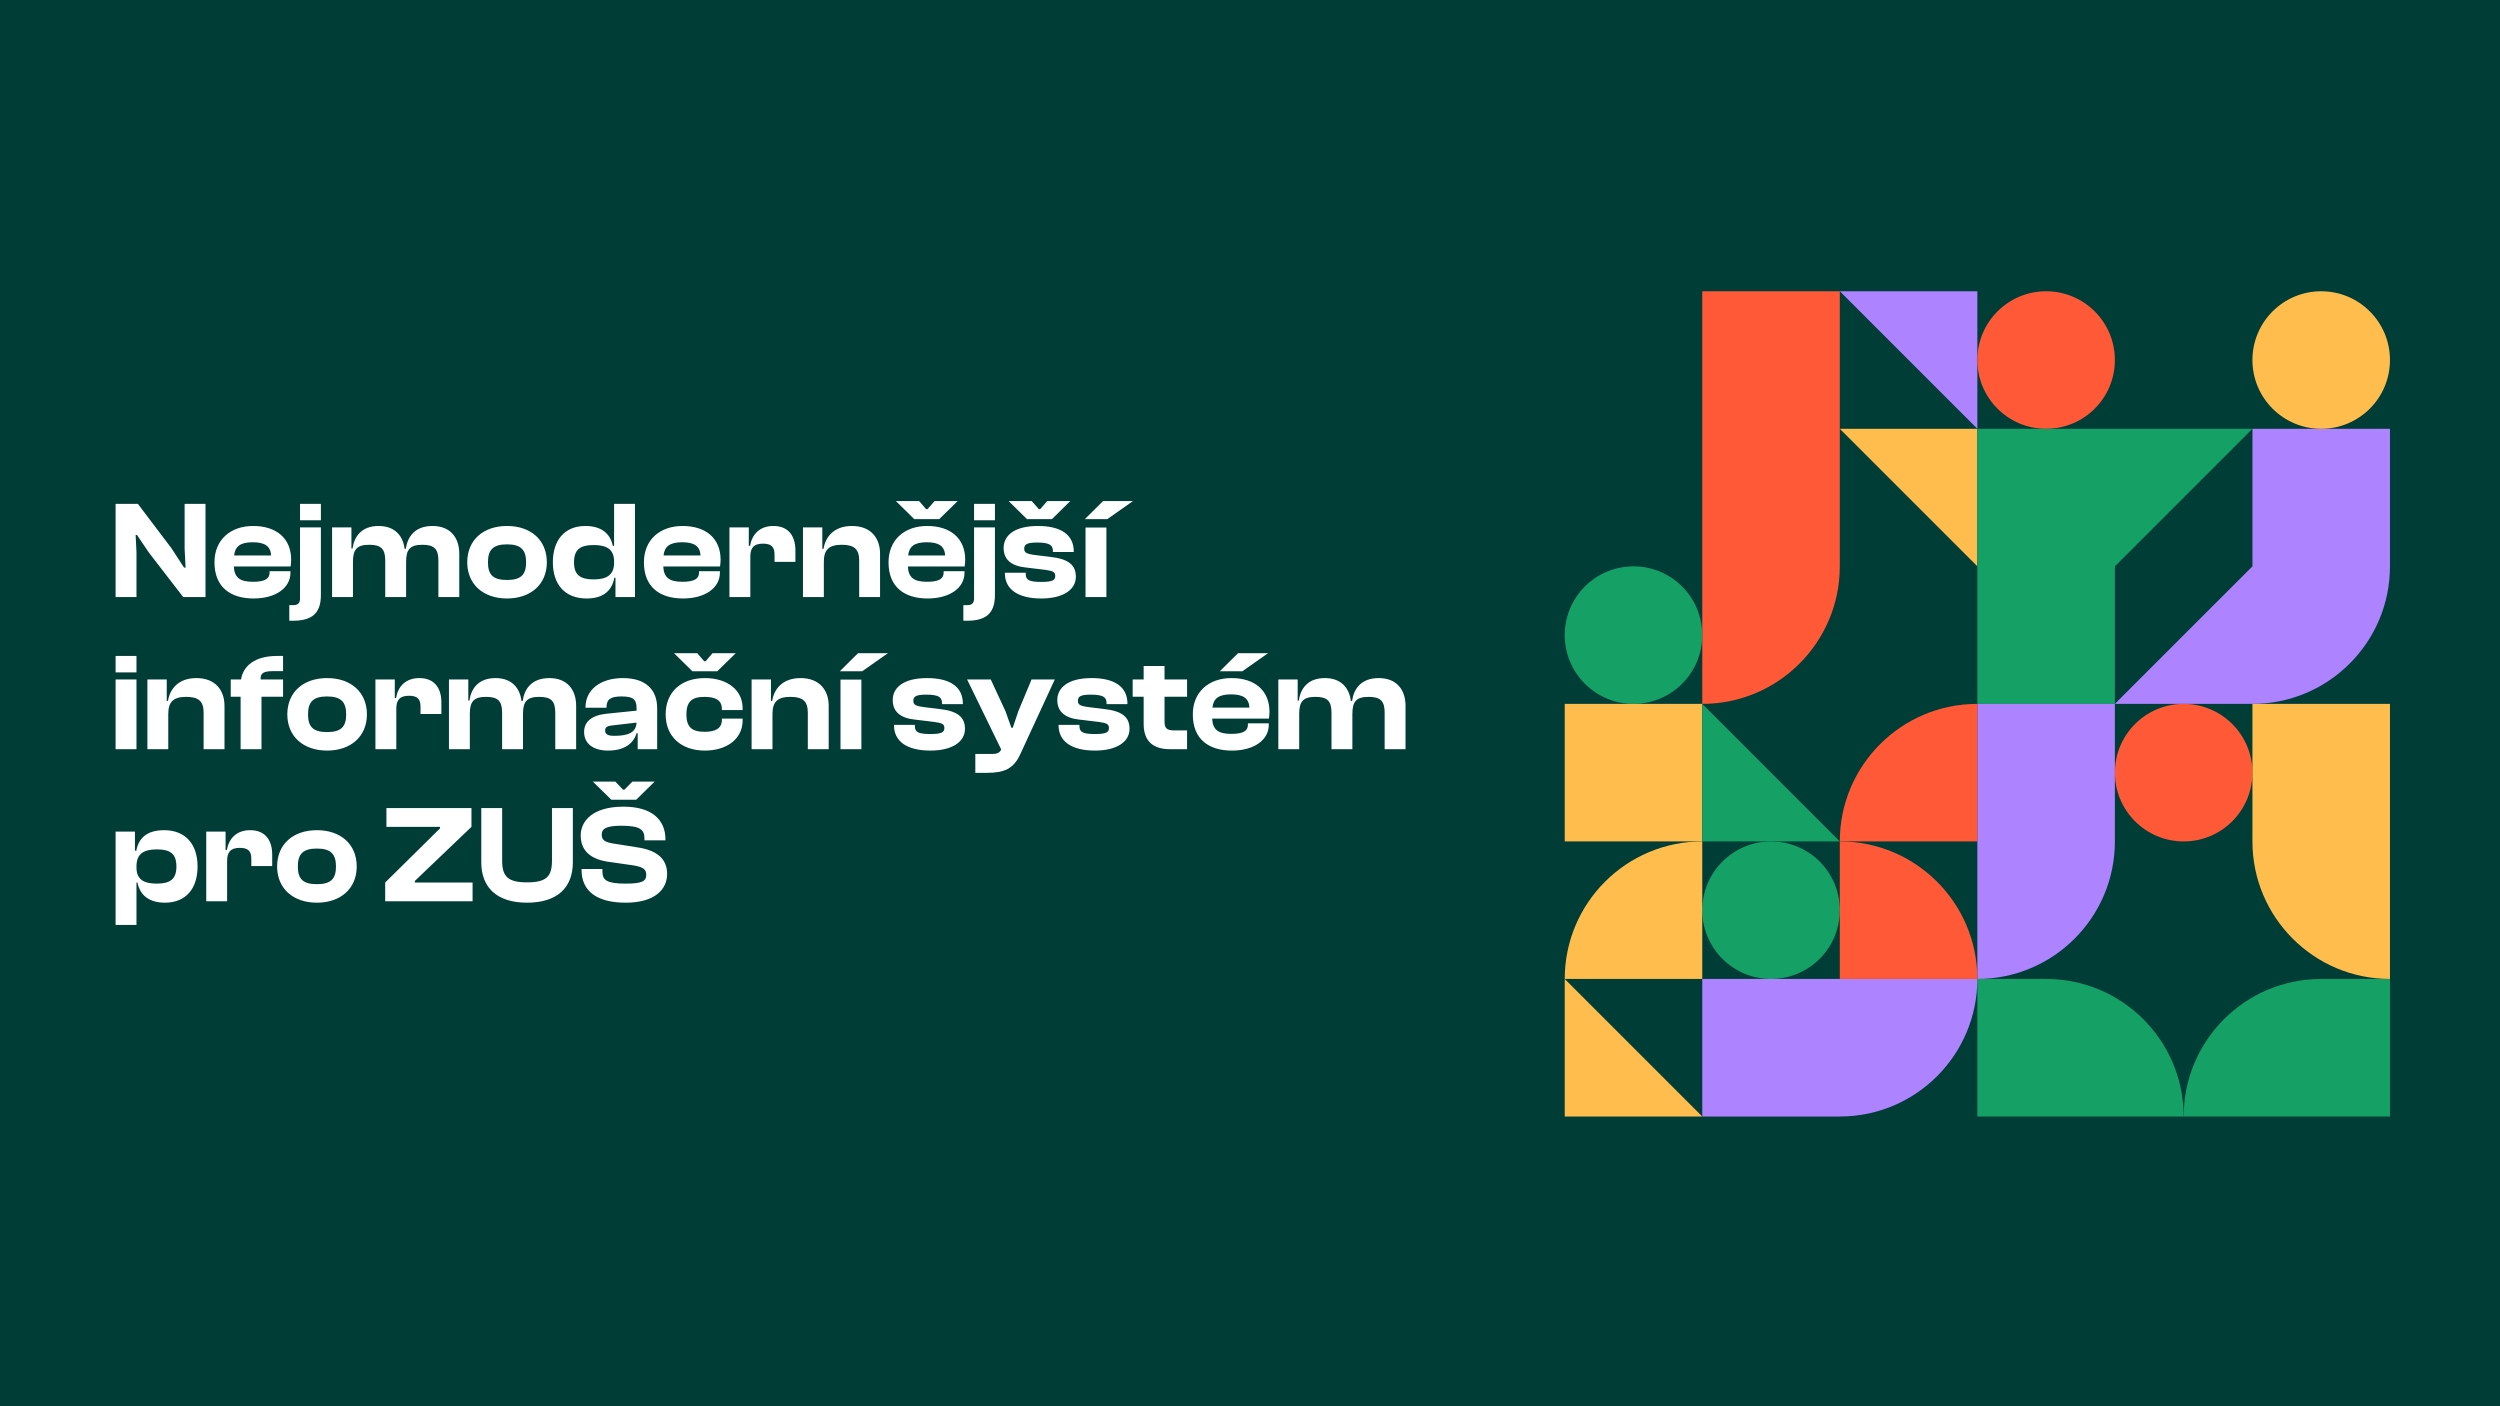 <svg width="1545" height="869" viewBox="0 0 1545 869" fill="none" xmlns="http://www.w3.org/2000/svg">
<rect width="1545" height="869" fill="#003D37"/>
<path d="M84.34 369H71.44V311.38H85.2L105.84 338.642L113.752 350.768H114.698L114.096 339.158V311.38H126.996V369H113.236L91.994 341.48L84.684 330.644H83.824L84.34 341.222V369ZM156.716 369.86C142.354 369.86 132.55 362.808 132.55 347.5C132.55 333.74 142.268 325.054 156.458 325.054C170.562 325.054 179.936 332.45 179.936 345.952C179.936 347.5 179.764 348.618 179.592 350.08H144.504C144.848 356.702 147.944 359.54 156.286 359.54C163.94 359.54 166.606 357.562 166.606 353.864V353.004H179.506V353.95C179.506 363.324 170.39 369.86 156.716 369.86ZM156.2 335.116C148.546 335.116 145.278 337.696 144.676 343.286H167.552C167.208 337.61 163.768 335.116 156.2 335.116ZM198.307 321.528H185.407V311.38H198.307V321.528ZM180.935 383.62H178.785V373.988H181.107C183.945 373.988 185.407 372.87 185.407 369.86V325.914H198.307V367.796C198.307 380.008 191.685 383.62 180.935 383.62ZM218.127 369H205.227V325.914H217.181V338.986H217.869C218.901 331.762 223.201 325.054 234.037 325.054C244.013 325.054 249.087 331.16 250.033 339.158H250.807C251.839 331.848 256.225 325.054 267.319 325.054C278.413 325.054 283.831 332.364 283.831 342.168V369H270.931V346.468C270.931 339.33 268.437 336.664 261.041 336.664C253.215 336.664 250.979 339.76 250.979 347.242V369H238.079V346.468C238.079 339.33 235.585 336.664 228.189 336.664C220.363 336.664 218.127 339.76 218.127 347.242V369ZM313.349 369.86C298.643 369.86 288.753 361.088 288.753 347.5C288.753 333.74 298.643 325.054 313.349 325.054C328.055 325.054 337.945 333.74 337.945 347.5C337.945 361.088 328.055 369.86 313.349 369.86ZM313.349 358.422C322.035 358.422 325.131 355.068 325.131 347.5C325.131 339.932 322.035 336.406 313.349 336.406C304.577 336.406 301.567 339.932 301.567 347.5C301.567 355.068 304.577 358.422 313.349 358.422ZM362.477 369.86C349.061 369.86 341.665 361.088 341.665 347.5C341.665 333.74 348.975 325.054 361.789 325.054C372.023 325.054 377.269 330.128 378.731 337.352H379.505V311.38H392.405V369H380.365V357.046H379.677C378.043 365.56 372.367 369.86 362.477 369.86ZM354.737 347.5C354.737 355.326 358.607 358.078 366.863 358.078C375.033 358.078 379.505 355.24 379.505 347.758V347.07C379.505 339.588 375.119 336.836 366.863 336.836C358.607 336.836 354.737 339.588 354.737 347.5ZM422.107 369.86C407.745 369.86 397.941 362.808 397.941 347.5C397.941 333.74 407.659 325.054 421.849 325.054C435.953 325.054 445.327 332.45 445.327 345.952C445.327 347.5 445.155 348.618 444.983 350.08H409.895C410.239 356.702 413.335 359.54 421.677 359.54C429.331 359.54 431.997 357.562 431.997 353.864V353.004H444.897V353.95C444.897 363.324 435.781 369.86 422.107 369.86ZM421.591 335.116C413.937 335.116 410.669 337.696 410.067 343.286H432.943C432.599 337.61 429.159 335.116 421.591 335.116ZM463.697 369H450.797V325.914H462.751V337.352H463.525C464.729 330.386 469.287 325.054 477.973 325.054C487.605 325.054 491.561 331.676 491.561 340.104V347.242H478.661V342.77C478.661 338.04 476.769 335.976 471.523 335.976C465.761 335.976 463.697 338.642 463.697 344.06V369ZM509.133 369H496.233V325.914H508.187V339.158H508.961C510.079 331.934 515.239 325.054 526.505 325.054C538.287 325.054 543.877 332.622 543.877 342.168V369H530.977V346.468C530.977 339.588 528.139 336.664 520.227 336.664C512.057 336.664 509.133 339.932 509.133 347.242V369ZM580.417 320.84H565.023L553.671 309.66H568.033L572.333 314.648H573.193L577.579 309.66H591.855L580.417 320.84ZM573.279 369.86C558.917 369.86 549.113 362.808 549.113 347.5C549.113 333.74 558.831 325.054 573.021 325.054C587.125 325.054 596.499 332.45 596.499 345.952C596.499 347.5 596.327 348.618 596.155 350.08H561.067C561.411 356.702 564.507 359.54 572.849 359.54C580.503 359.54 583.169 357.562 583.169 353.864V353.004H596.069V353.95C596.069 363.324 586.953 369.86 573.279 369.86ZM572.763 335.116C565.109 335.116 561.841 337.696 561.239 343.286H584.115C583.771 337.61 580.331 335.116 572.763 335.116ZM614.869 321.528H601.969V311.38H614.869V321.528ZM597.497 383.62H595.347V373.988H597.669C600.507 373.988 601.969 372.87 601.969 369.86V325.914H614.869V367.796C614.869 380.008 608.247 383.62 597.497 383.62ZM650.084 320.84H634.69L623.338 309.66H637.614L642 314.648H642.86L647.16 309.66H661.436L650.084 320.84ZM643.548 369.86C629.014 369.86 621.016 364.184 621.016 354.208V353.95H633.916V354.724C633.916 358.594 636.324 359.626 643.634 359.626C650.514 359.626 652.148 358.508 652.148 355.928C652.148 353.52 650.858 352.832 645.784 352.144L633.658 350.682C625.058 349.736 620.242 345.866 620.242 338.642C620.242 331.074 626.692 325.054 641.484 325.054C655.588 325.054 663.586 330.386 663.586 340.878V341.136H650.686V340.62C650.686 337.094 648.966 335.288 641.054 335.288C634.604 335.288 632.97 336.406 632.97 339.158C632.97 341.394 634.174 342.34 639.85 343.028L649.052 344.146C660.576 345.436 664.876 349.306 664.876 356.444C664.876 364.528 656.878 369.86 643.548 369.86ZM684.271 320.84H670.425L681.691 309.66H700.181L684.271 320.84ZM683.755 369H670.855V326H683.755V369ZM84.34 415.528H71.44V405.38H84.34V415.528ZM84.34 463H71.44V419.914H84.34V463ZM103.992 463H91.092V419.914H103.046V433.158H103.82C104.938 425.934 110.098 419.054 121.364 419.054C133.146 419.054 138.736 426.622 138.736 436.168V463H125.836V440.468C125.836 433.588 122.998 430.664 115.086 430.664C106.916 430.664 103.992 433.932 103.992 441.242V463ZM161.602 463H148.702V430.578H142.596V419.914H148.96C150.336 411.228 157.904 405.38 171.148 405.38H174.932V414.754H169.084C163.408 414.754 160.742 415.7 161.086 419.914H174.932V430.578H161.602V463ZM202.154 463.86C187.448 463.86 177.558 455.088 177.558 441.5C177.558 427.74 187.448 419.054 202.154 419.054C216.86 419.054 226.75 427.74 226.75 441.5C226.75 455.088 216.86 463.86 202.154 463.86ZM202.154 452.422C210.84 452.422 213.936 449.068 213.936 441.5C213.936 433.932 210.84 430.406 202.154 430.406C193.382 430.406 190.372 433.932 190.372 441.5C190.372 449.068 193.382 452.422 202.154 452.422ZM244.918 463H232.018V419.914H243.972V431.352H244.746C245.95 424.386 250.508 419.054 259.194 419.054C268.826 419.054 272.782 425.676 272.782 434.104V441.242H259.882V436.77C259.882 432.04 257.99 429.976 252.744 429.976C246.982 429.976 244.918 432.642 244.918 438.06V463ZM290.354 463H277.454V419.914H289.408V432.986H290.096C291.128 425.762 295.428 419.054 306.264 419.054C316.24 419.054 321.314 425.16 322.26 433.158H323.034C324.066 425.848 328.452 419.054 339.546 419.054C350.64 419.054 356.058 426.364 356.058 436.168V463H343.158V440.468C343.158 433.33 340.664 430.664 333.268 430.664C325.442 430.664 323.206 433.76 323.206 441.242V463H310.306V440.468C310.306 433.33 307.812 430.664 300.416 430.664C292.59 430.664 290.354 433.76 290.354 441.242V463ZM375.858 463.86C366.57 463.86 360.98 459.56 360.98 452.336C360.98 445.972 365.71 442.016 374.912 441.07L393.402 439.178V437.544C393.402 431.954 390.908 430.406 384.028 430.406C377.492 430.406 374.826 432.126 374.826 437.028V437.372H361.84V437.114C361.84 426.45 370.784 419.054 384.974 419.054C399.336 419.054 406.13 426.45 406.13 437.716V463H394.09V453.11H393.402C391.424 459.818 385.404 463.86 375.858 463.86ZM373.966 451.476C373.966 453.798 375.772 454.744 379.556 454.744C388.328 454.744 393.058 452.68 393.402 446.574L378.438 448.294C375.342 448.552 373.966 449.412 373.966 451.476ZM443.285 414.84H427.891L416.539 403.66H430.901L435.201 408.648H436.061L440.361 403.66H454.723L443.285 414.84ZM435.631 463.86C420.839 463.86 411.379 455.088 411.379 441.5C411.379 427.74 420.839 419.054 435.631 419.054C449.477 419.054 458.937 426.45 458.937 437.63V438.834H446.123V438.146C446.123 432.642 442.081 430.664 435.373 430.664C427.719 430.664 424.193 433.502 424.193 441.5C424.193 449.412 427.719 452.25 435.373 452.25C442.081 452.25 446.123 450.272 446.123 444.768V444.08H458.937V445.284C458.937 456.378 449.477 463.86 435.631 463.86ZM477.387 463H464.487V419.914H476.441V433.158H477.215C478.333 425.934 483.493 419.054 494.759 419.054C506.541 419.054 512.131 426.622 512.131 436.168V463H499.231V440.468C499.231 433.588 496.393 430.664 488.481 430.664C480.311 430.664 477.387 433.932 477.387 441.242V463ZM532.847 414.84H519.001L530.267 403.66H548.757L532.847 414.84ZM532.331 463H519.431V420H532.331V463ZM575.016 463.86C560.482 463.86 552.484 458.184 552.484 448.208V447.95H565.384V448.724C565.384 452.594 567.792 453.626 575.102 453.626C581.982 453.626 583.616 452.508 583.616 449.928C583.616 447.52 582.326 446.832 577.252 446.144L565.126 444.682C556.526 443.736 551.71 439.866 551.71 432.642C551.71 425.074 558.16 419.054 572.952 419.054C587.056 419.054 595.054 424.386 595.054 434.878V435.136H582.154V434.62C582.154 431.094 580.434 429.288 572.522 429.288C566.072 429.288 564.438 430.406 564.438 433.158C564.438 435.394 565.642 436.34 571.318 437.028L580.52 438.146C592.044 439.436 596.344 443.306 596.344 450.444C596.344 458.528 588.346 463.86 575.016 463.86ZM609.805 477.62H602.753V465.924H613.331C616.513 465.924 617.889 465.064 618.749 463.172L597.679 419.914H612.299L621.415 439.608L625.027 449.756H625.887L629.327 439.522L637.497 419.914H651.859L630.531 466.096C626.403 475.126 620.641 477.62 609.805 477.62ZM676.721 463.86C662.187 463.86 654.189 458.184 654.189 448.208V447.95H667.089V448.724C667.089 452.594 669.497 453.626 676.807 453.626C683.687 453.626 685.321 452.508 685.321 449.928C685.321 447.52 684.031 446.832 678.957 446.144L666.831 444.682C658.231 443.736 653.415 439.866 653.415 432.642C653.415 425.074 659.865 419.054 674.657 419.054C688.761 419.054 696.759 424.386 696.759 434.878V435.136H683.859V434.62C683.859 431.094 682.139 429.288 674.227 429.288C667.777 429.288 666.143 430.406 666.143 433.158C666.143 435.394 667.347 436.34 673.023 437.028L682.225 438.146C693.749 439.436 698.049 443.306 698.049 450.444C698.049 458.528 690.051 463.86 676.721 463.86ZM733.612 463H722.948C712.886 463 706.78 458.27 706.78 447.434V430.578H699.986V419.914H706.78V411.572H719.68V419.914H733.612V430.578H719.68V445.972C719.68 450.272 721.314 451.39 725.872 451.39H733.612V463ZM767.77 414.84H753.838L765.104 403.66H783.68L767.77 414.84ZM761.32 463.86C746.958 463.86 737.154 456.808 737.154 441.5C737.154 427.74 746.872 419.054 761.062 419.054C775.166 419.054 784.54 426.45 784.54 439.952C784.54 441.5 784.368 442.618 784.196 444.08H749.108C749.452 450.702 752.548 453.54 760.89 453.54C768.544 453.54 771.21 451.562 771.21 447.864V447.004H784.11V447.95C784.11 457.324 774.994 463.86 761.32 463.86ZM760.804 429.116C753.15 429.116 749.882 431.696 749.28 437.286H772.156C771.812 431.61 768.372 429.116 760.804 429.116ZM802.91 463H790.01V419.914H801.964V432.986H802.652C803.684 425.762 807.984 419.054 818.82 419.054C828.796 419.054 833.87 425.16 834.816 433.158H835.59C836.622 425.848 841.008 419.054 852.102 419.054C863.196 419.054 868.614 426.364 868.614 436.168V463H855.714V440.468C855.714 433.33 853.22 430.664 845.824 430.664C837.998 430.664 835.762 433.76 835.762 441.242V463H822.862V440.468C822.862 433.33 820.368 430.664 812.972 430.664C805.146 430.664 802.91 433.76 802.91 441.242V463ZM84.34 571.62H71.44V513.914H83.394V525.696H84.254C85.802 517.44 91.306 513.054 101.454 513.054C114.698 513.054 122.094 521.826 122.094 535.5C122.094 549.174 114.87 557.86 101.884 557.86C91.908 557.86 86.404 552.958 84.942 545.39H84.34V571.62ZM84.34 536.102C84.34 543.498 88.812 546.078 96.896 546.078C105.152 546.078 109.022 543.326 109.022 535.5C109.022 527.588 105.152 524.922 96.982 524.922C88.64 524.922 84.34 527.76 84.34 535.414V536.102ZM140.358 557H127.458V513.914H139.412V525.352H140.186C141.39 518.386 145.948 513.054 154.634 513.054C164.266 513.054 168.222 519.676 168.222 528.104V535.242H155.322V530.77C155.322 526.04 153.43 523.976 148.184 523.976C142.422 523.976 140.358 526.642 140.358 532.06V557ZM195.855 557.86C181.149 557.86 171.259 549.088 171.259 535.5C171.259 521.74 181.149 513.054 195.855 513.054C210.561 513.054 220.451 521.74 220.451 535.5C220.451 549.088 210.561 557.86 195.855 557.86ZM195.855 546.422C204.541 546.422 207.637 543.068 207.637 535.5C207.637 527.932 204.541 524.406 195.855 524.406C187.083 524.406 184.073 527.932 184.073 535.5C184.073 543.068 187.083 546.422 195.855 546.422ZM292.051 557H238.043V545.39L271.927 511.936V510.99H238.817V499.38H291.363V510.99L256.361 544.444V545.39H292.051V557ZM325.726 557.86C306.978 557.86 297.432 548.4 297.432 532.92V499.38H310.332V531.974C310.332 541.778 314.03 545.304 325.726 545.304C337.508 545.304 341.12 541.778 341.12 531.974V499.38H354.02V532.92C354.02 548.4 344.56 557.86 325.726 557.86ZM390.786 483.04H404.546L393.194 494.22H377.8L366.362 483.04H380.294L385.024 488.028H385.884L390.786 483.04ZM386.658 557.86C369.2 557.86 359.396 550.98 359.396 537.564V537.048H372.296V538.596C372.296 543.928 374.962 546.078 386.658 546.078C396.978 546.078 399.386 544.53 399.386 540.66C399.386 537.134 397.408 535.844 391.474 534.812L375.306 532.49C364.986 530.856 358.88 525.696 358.88 516.322C358.88 507.636 365.932 498.52 385.282 498.52C402.998 498.52 411.254 506.69 411.254 518.816V519.332H398.268V518.128C398.268 512.624 395.43 510.302 383.992 510.302C374.704 510.302 371.866 512.108 371.866 515.806C371.866 519.16 373.758 520.364 378.574 521.224L394.742 523.804C407.642 525.868 412.286 532.146 412.286 540.058C412.286 549.432 404.976 557.86 386.658 557.86Z" fill="white"/>
<g clip-path="url(#clip0_5_2)">
<path d="M1052 180V435C1098.94 435 1137 396.941 1137 350V180H1052Z" fill="#FF5938"/>
<path d="M1009.5 435C1032.97 435 1052 415.972 1052 392.5C1052 369.028 1032.97 350 1009.5 350C986.028 350 967 369.028 967 392.5C967 415.972 986.028 435 1009.5 435Z" fill="#15A066"/>
<path d="M1222 180V265L1137.01 180H1222Z" fill="#AD83FF"/>
<path d="M1222 265V350L1137.01 265H1222Z" fill="#FFBD4D"/>
<path d="M1392.01 265V349.993L1307 435H1392C1438.94 435 1477 396.941 1477 350V265H1392.01Z" fill="#AD83FF"/>
<path d="M1264.5 265C1287.97 265 1307 245.972 1307 222.5C1307 199.028 1287.97 180 1264.5 180C1241.03 180 1222 199.028 1222 222.5C1222 245.972 1241.03 265 1264.5 265Z" fill="#FF5938"/>
<path d="M1392 265L1307 350.007V435H1222V265L1392.01 265.007" fill="#15A066"/>
<path d="M1434.5 265C1457.97 265 1477 245.972 1477 222.5C1477 199.028 1457.97 180 1434.5 180C1411.03 180 1392 199.028 1392 222.5C1392 245.972 1411.03 265 1434.5 265Z" fill="#FFBD4D"/>
<path d="M1349.5 520C1372.97 520 1392 500.972 1392 477.5C1392 454.028 1372.97 435 1349.5 435C1326.03 435 1307 454.028 1307 477.5C1307 500.972 1326.03 520 1349.5 520Z" fill="#FF5938"/>
<path d="M1264.5 605H1222V690H1349.5C1349.5 643.052 1311.45 605 1264.5 605Z" fill="#15A066"/>
<path d="M1434.5 605C1387.56 605 1349.5 643.059 1349.5 690H1477V605H1434.5Z" fill="#15A066"/>
<path d="M1222 435V604.993C1268.94 604.993 1307 566.934 1307 519.993V435H1222Z" fill="#AD83FF"/>
<path d="M1392 435V519.993C1392 566.934 1430.06 604.993 1477 604.993V435H1392Z" fill="#FFBD4D"/>
<path d="M1094.5 605C1117.97 605 1137 585.972 1137 562.5C1137 539.028 1117.97 520 1094.5 520C1071.03 520 1052 539.028 1052 562.5C1052 585.972 1071.03 605 1094.5 605Z" fill="#15A066"/>
<path d="M1052 605V690H1137C1183.94 690 1222 651.941 1222 605H1052Z" fill="#AD83FF"/>
<path d="M1052 520C1005.06 520 967 558.059 967 605H1052V520Z" fill="#FFBD4D"/>
<path d="M1052 435H967V520H1052V435Z" fill="#FFBD4D"/>
<path d="M1137 520V605H1222C1222 558.059 1183.94 520 1137 520Z" fill="#FF5938"/>
<path d="M1137 520H1222V435C1175.05 435 1137 473.059 1137 520Z" fill="#FF5938"/>
<path d="M1052 520V435L1137 520H1052Z" fill="#15A066"/>
<path d="M967 690V605L1052 690H967Z" fill="#FFBD4D"/>
</g>
<defs>
<clipPath id="clip0_5_2">
<rect width="510" height="510" fill="white" transform="translate(967 180)"/>
</clipPath>
</defs>
</svg>
